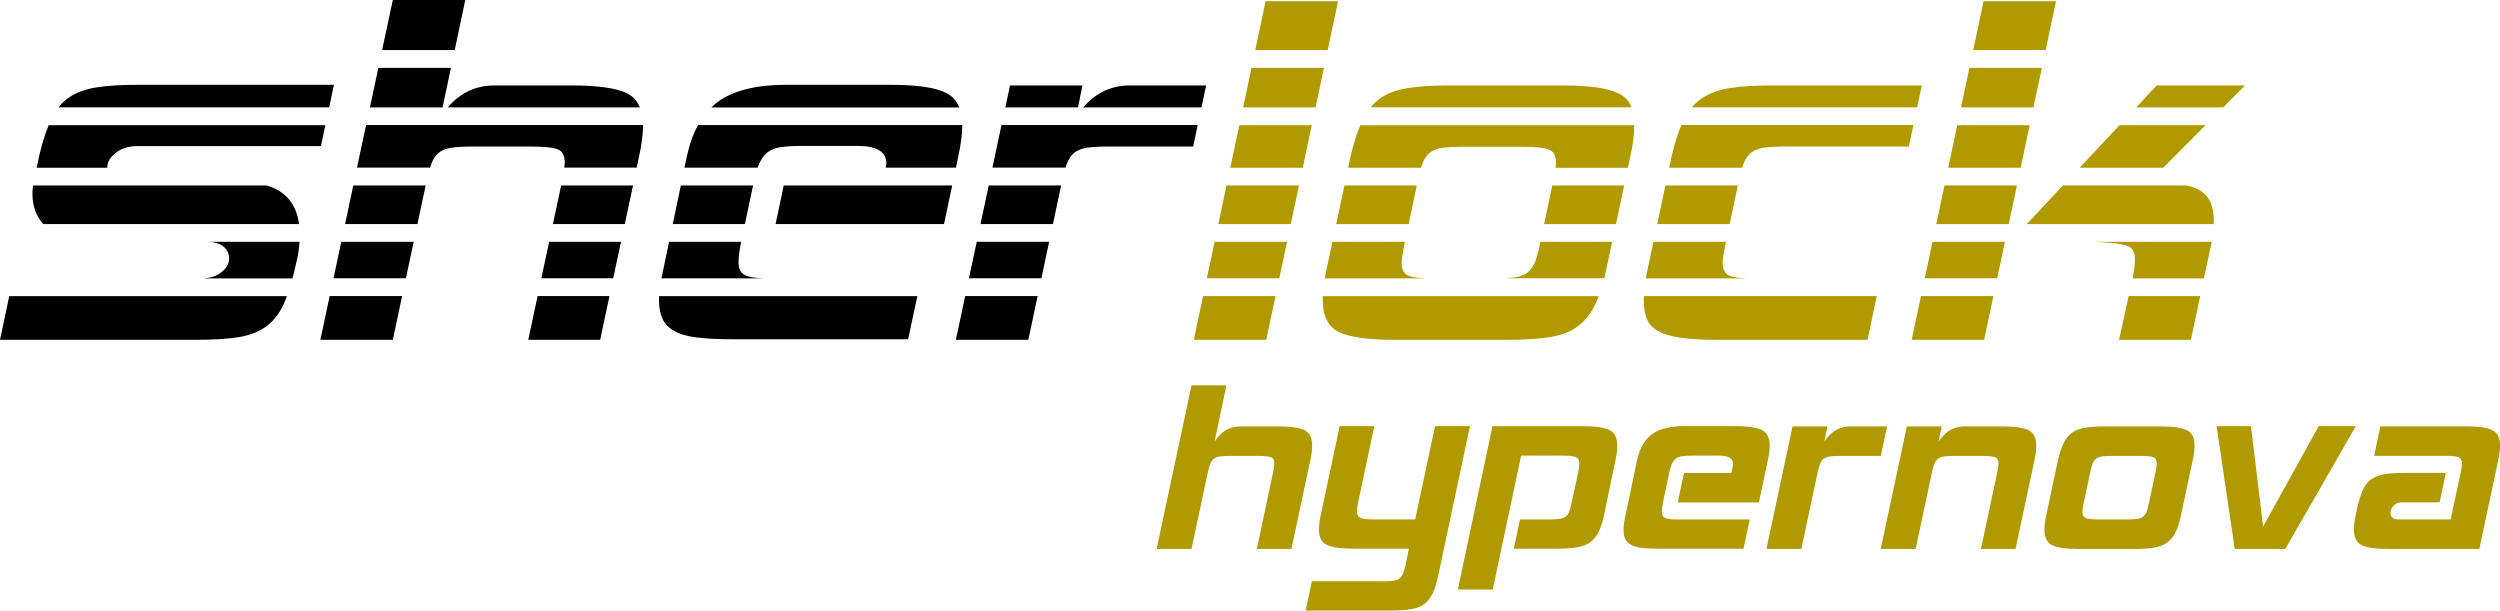<svg xmlns="http://www.w3.org/2000/svg" id="Ebene_2" data-name="Ebene 2" viewBox="0 0 352.32 86.04"><defs><style>      .cls-1 {        fill: #000;      }      .cls-1, .cls-2 {        stroke-width: 0px;      }      .cls-2 {        fill: #b09a00;      }    </style></defs><g id="Ebene_1-2" data-name="Ebene 1"><g><path class="cls-1" d="M37.55,26.14H4.67c-.02.13-.05.26-.06.38-.03.25-.04.51-.04.79,0,1.7.51,3.12,1.53,4.27h36.05c-.4-2.87-1.93-4.68-4.58-5.44Z"></path><path class="cls-1" d="M0,47.89h27.64c2.38,0,4.36-.12,5.94-.37,1.58-.25,2.88-.75,3.9-1.49,1.02-.75,1.84-1.77,2.45-3.07.17-.37.34-.79.51-1.23H1.3l-1.3,6.17Z"></path><path class="cls-1" d="M47.06,11.95h-27.64c-2.32,0-4.27.12-5.85.37-1.58.25-2.88.73-3.9,1.45-.52.37-1,.82-1.42,1.36h38.14l.67-3.18Z"></path><path class="cls-1" d="M29.2,34.08c1.99,0,3.09.98,3.09,2.36,0,.72-.37,1.37-1.12,1.95-.63.49-1.43.76-2.39.84h12.44c.12-.46.25-.95.36-1.46l.42-1.83c.11-.61.17-1.23.21-1.86"></path><path class="cls-1" d="M16.31,21.54c.8-.64,1.84-.95,3.11-.95h25.81l.62-2.95H6.86c-.51,1.24-.97,2.73-1.38,4.52l-.31,1.48h9.94c0-.77.4-1.47,1.2-2.1Z"></path><polygon class="cls-1" points="45.15 47.89 55.36 47.89 56.67 41.72 46.46 41.72 45.15 47.89"></polygon><polygon class="cls-1" points="65.57 0 55.36 0 53.85 7.06 64.08 7.06 65.57 0"></polygon><polygon class="cls-1" points="48.1 34.08 47 39.22 57.2 39.22 58.3 34.08 48.1 34.08"></polygon><polygon class="cls-1" points="77.39 34.08 76.29 39.22 86.42 39.22 87.52 34.08 77.39 34.08"></polygon><polygon class="cls-1" points="79.08 26.14 77.92 31.58 88.05 31.58 89.21 26.14 79.08 26.14"></polygon><path class="cls-1" d="M88.39,13.16c-1.49-.75-4.15-1.12-7.97-1.12h-10.71c-2.66,0-4.86,1.04-6.61,3.1h27.08c-.37-.9-.96-1.56-1.8-1.98Z"></path><polygon class="cls-1" points="59.99 26.14 49.79 26.14 48.63 31.58 58.83 31.58 59.99 26.14"></polygon><polygon class="cls-1" points="63.55 9.56 53.32 9.56 52.13 15.14 62.37 15.14 63.55 9.56"></polygon><path class="cls-1" d="M60.6,23.64c.06-.2.13-.39.19-.57.25-.66.59-1.18,1.04-1.54.44-.36,1.04-.59,1.79-.71.75-.11,1.76-.17,3.03-.17h8.13c1.94,0,3.22.14,3.86.41.64.28.95.89.95,1.83,0,.17-.03.43-.07.73h10.21l.31-1.48c.39-1.71.58-3.21.58-4.48,0-.02,0-.03,0-.04h-39.03l-1.28,6h10.28Z"></path><polygon class="cls-1" points="74.45 47.89 84.58 47.89 85.89 41.72 75.76 41.72 74.45 47.89"></polygon><path class="cls-1" d="M104.08,36.94c0-.66.11-1.55.33-2.66l.04-.2h-10.16l-.75,3.6c-.13.55-.23,1.06-.33,1.54h14.24c-1.15-.06-1.96-.2-2.42-.42-.64-.3-.96-.93-.96-1.87Z"></path><path class="cls-1" d="M92.87,42.25c0,1.11.17,2.01.5,2.7.33.69.88,1.26,1.66,1.7.77.44,1.83.75,3.15.91s2.99.25,4.98.25h24.82l1.3-6.08h-36.39c0,.18-.02.36-.02.52Z"></path><path class="cls-1" d="M133.38,13.11c-1.49-.77-4.15-1.16-7.97-1.16h-14.61c-4.21,0-7.4.79-9.59,2.37-.34.25-.66.52-.96.82h34.94c-.37-.9-.96-1.58-1.81-2.02Z"></path><polygon class="cls-1" points="95.95 26.14 94.81 31.58 104.98 31.58 106.13 26.14 95.95 26.14"></polygon><polygon class="cls-1" points="110.45 26.14 109.3 31.58 133.04 31.58 134.19 26.14 110.45 26.14"></polygon><path class="cls-1" d="M107.03,22.99c.3-.66.69-1.18,1.16-1.54.47-.36,1.08-.59,1.83-.71.75-.11,1.67-.17,2.78-.17h8.13c2.66,0,3.98.83,3.98,2.49,0,.07-.03.26-.09.57h9.9l.31-1.48c.38-1.75.58-3.26.58-4.52h-37.24c-.69,1.27-1.23,2.78-1.6,4.52l-.31,1.48h10.3c.08-.23.17-.45.26-.65Z"></path><polygon class="cls-1" points="137.65 34.08 136.55 39.22 146.76 39.22 147.85 34.08 137.65 34.08"></polygon><path class="cls-1" d="M150.16,23.64c.06-.2.13-.39.19-.57.25-.66.59-1.18,1.04-1.54.44-.36,1.04-.59,1.78-.71.75-.11,1.76-.17,3.03-.17h11.95l.64-3.03h-27.65l-1.28,6h10.29Z"></path><polygon class="cls-1" points="134.71 47.89 144.92 47.89 146.23 41.72 136.02 41.72 134.71 47.89"></polygon><polygon class="cls-1" points="139.34 26.14 138.18 31.58 148.39 31.58 149.54 26.14 139.34 26.14"></polygon><polygon class="cls-1" points="152.55 12.04 142.34 12.04 141.68 15.14 151.92 15.14 152.55 12.04"></polygon><path class="cls-1" d="M169.98,12.04h-10.71c-2.66,0-4.86,1.04-6.61,3.1h16.66l.66-3.1Z"></path><polygon class="cls-2" points="188.57 .17 178.36 .17 176.9 7.06 187.11 7.06 188.57 .17"></polygon><polygon class="cls-2" points="185.4 15.14 186.58 9.56 176.37 9.56 175.19 15.14 185.4 15.14"></polygon><polygon class="cls-2" points="168.24 47.89 178.45 47.89 179.76 41.72 169.55 41.72 168.24 47.89"></polygon><polygon class="cls-2" points="172.85 26.14 171.7 31.58 181.91 31.58 183.06 26.14 172.85 26.14"></polygon><polygon class="cls-2" points="183.59 23.64 184.87 17.64 174.66 17.64 173.38 23.64 183.59 23.64"></polygon><polygon class="cls-2" points="171.17 34.08 170.08 39.22 180.29 39.22 181.38 34.08 171.17 34.08"></polygon><path class="cls-2" d="M186.41,42.25c0,2.27.75,3.78,2.24,4.52,1.49.75,4.15,1.12,7.97,1.12h15.77c2.38,0,4.37-.12,5.97-.37,1.61-.25,2.92-.75,3.94-1.49,1.02-.75,1.85-1.77,2.49-3.07.18-.37.35-.79.52-1.23h-38.89c0,.17-.02.36-.02.52Z"></path><path class="cls-2" d="M229.86,14.98c-.3-.75-.84-1.33-1.62-1.74-.78-.42-1.82-.72-3.15-.91-1.33-.19-3.02-.29-5.06-.29h-15.77c-2.32,0-4.27.12-5.85.37-1.58.25-2.88.73-3.9,1.45-.5.35-.95.78-1.36,1.27h36.77c-.02-.05-.03-.11-.05-.15Z"></path><path class="cls-2" d="M190,23.64h10.26c.08-.27.17-.52.26-.73.28-.66.65-1.16,1.12-1.49.47-.33,1.08-.54,1.82-.62.75-.08,1.7-.12,2.87-.12h8.13c1.94,0,3.22.14,3.86.41.64.28.96.89.96,1.83,0,.17-.03.43-.07.73h10.21l.31-1.48c.39-1.71.58-3.21.58-4.48,0-.01,0-.03,0-.04h-38.61c-.51,1.22-.98,2.72-1.4,4.52l-.31,1.48Z"></path><polygon class="cls-2" points="189.47 26.14 188.31 31.58 198.52 31.58 199.67 26.14 189.47 26.14"></polygon><polygon class="cls-2" points="218.76 26.14 217.61 31.58 227.74 31.58 228.89 26.14 218.76 26.14"></polygon><path class="cls-2" d="M227.21,34.08h-10.12l-.04.2c-.22,1.11-.46,1.98-.71,2.61-.25.64-.59,1.13-1.04,1.49-.44.36-1.04.6-1.79.71-.41.06-.91.1-1.48.13h14.05c.12-.46.23-.95.33-1.46l.79-3.69Z"></path><path class="cls-2" d="M197.54,37.02c0-.44.14-1.35.41-2.74l.04-.2h-10.21l-.79,3.69c-.12.51-.21.99-.29,1.46h14.15c-1.12-.06-1.91-.18-2.36-.38-.64-.28-.96-.88-.96-1.83Z"></path><polygon class="cls-2" points="233.55 31.58 243.76 31.58 244.91 26.14 234.7 26.14 233.55 31.58"></polygon><path class="cls-2" d="M231.65,42.25c0,1.11.15,2.02.46,2.74.3.72.84,1.29,1.62,1.7.78.42,1.83.72,3.15.91,1.33.19,3.02.29,5.06.29h21.25l1.3-6.17h-32.82c0,.17-.02.36-.02.52Z"></path><path class="cls-2" d="M242.77,37.02c0-.44.14-1.35.42-2.74l.04-.2h-10.21l-.79,3.69c-.11.51-.21.99-.29,1.46h14.15c-1.12-.06-1.91-.18-2.36-.38-.64-.28-.96-.88-.96-1.83Z"></path><path class="cls-2" d="M235.55,22.16l-.31,1.48h10.29c.06-.2.13-.39.19-.57.25-.66.59-1.18,1.04-1.54.44-.36,1.04-.59,1.79-.71.75-.11,1.76-.17,3.03-.17h17.43l.64-3.03h-32.7c-.51,1.22-.98,2.72-1.4,4.52Z"></path><path class="cls-2" d="M270.83,12.04h-21.25c-2.32,0-4.26.12-5.81.37s-2.86.73-3.94,1.45c-.53.35-1,.78-1.42,1.27h31.77l.66-3.1Z"></path><polygon class="cls-2" points="269.41 47.89 279.62 47.89 280.93 41.72 270.72 41.72 269.41 47.89"></polygon><polygon class="cls-2" points="316.39 12.04 303.94 12.04 301.04 15.14 313.31 15.14 316.39 12.04"></polygon><polygon class="cls-2" points="272.88 31.58 283.09 31.58 284.24 26.14 274.03 26.14 272.88 31.58"></polygon><path class="cls-2" d="M298.11,34.28s1.17.14,1.81.42c.64.28.95.89.95,1.83,0,.71-.11,1.61-.32,2.7h10.05l.73-3.45c.14-.6.25-1.16.35-1.7h-16.38l2.81.2Z"></path><polygon class="cls-2" points="293.07 23.64 304.86 23.64 310.82 17.64 298.7 17.64 293.07 23.64"></polygon><polygon class="cls-2" points="298.63 47.89 308.76 47.89 310.07 41.72 299.99 41.72 298.63 47.89"></polygon><polygon class="cls-2" points="274.56 23.64 284.77 23.64 286.04 17.64 275.83 17.64 274.56 23.64"></polygon><polygon class="cls-2" points="276.36 15.14 286.57 15.14 287.76 9.56 277.55 9.56 276.36 15.14"></polygon><polygon class="cls-2" points="272.35 34.08 271.25 39.22 281.46 39.22 282.55 34.08 272.35 34.08"></polygon><polygon class="cls-2" points="289.75 .17 279.54 .17 278.08 7.06 288.29 7.06 289.75 .17"></polygon><path class="cls-2" d="M285.64,31.58h26.33c0-.15.02-.31.02-.45,0-2.16-.69-3.61-2.08-4.36-.47-.25-1.06-.46-1.75-.63h-17.44l-5.09,5.44Z"></path></g><g><path class="cls-2" d="M182,77.36h-4.88l2.28-10.71c.13-.67.2-1.11.2-1.32,0-.45-.15-.75-.46-.88-.31-.13-.93-.2-1.86-.2h-3.92c-.61,0-1.1.03-1.46.08-.36.05-.65.17-.86.34-.21.17-.38.42-.5.74-.12.32-.23.73-.34,1.24l-2.28,10.71h-4.92l4.92-23.06h4.92l-1.68,7.95c.91-1.44,2.13-2.16,3.68-2.16h5.16c1.84,0,3.12.18,3.84.54s1.08,1.09,1.08,2.18c0,.61-.09,1.33-.28,2.16l-2.64,12.39Z"></path><path class="cls-2" d="M202.67,81.16c-.21,1.04-.47,1.87-.78,2.5-.31.63-.71,1.12-1.2,1.48-.49.36-1.13.6-1.9.72-.77.12-1.73.18-2.88.18h-11.91l.88-4.12h10.07c.59,0,1.07-.03,1.44-.08.37-.05.67-.17.88-.36.21-.19.38-.43.5-.74.12-.31.23-.73.34-1.26l.44-2.16h-7.75c-1.84,0-3.12-.18-3.84-.54s-1.08-1.07-1.08-2.14c0-.61.09-1.35.28-2.2l2.64-12.39h4.88l-2.28,10.75c-.11.53-.16.96-.16,1.28,0,.45.15.75.46.9.31.15.93.22,1.86.22h5.88l2.8-13.15h4.92l-4.48,21.11Z"></path><path class="cls-2" d="M226.09,72.45c-.21,1.04-.48,1.88-.8,2.52-.32.64-.73,1.13-1.24,1.48-.51.35-1.14.58-1.9.7-.76.12-1.7.18-2.82.18h-6l.88-4.12h4.12c.64,0,1.14-.03,1.52-.1.37-.07.66-.19.86-.36s.35-.41.46-.72c.11-.31.21-.71.32-1.22l.92-4.2c.11-.53.16-.96.16-1.28,0-.45-.15-.75-.46-.9-.31-.15-.93-.22-1.86-.22h-5.88l-4,18.87h-4.92l4.88-23.02h12.67c1.84,0,3.12.19,3.84.56.72.37,1.08,1.09,1.08,2.16,0,.61-.09,1.35-.28,2.2l-1.56,7.48Z"></path><path class="cls-2" d="M247.87,70.81h-11.43l.88-4.16h6.68c.16-.75.24-1.16.24-1.24,0-.8-.64-1.2-1.92-1.2h-3.92c-.53,0-.98.03-1.34.08-.36.05-.65.17-.88.34-.23.17-.41.42-.56.74-.15.32-.27.75-.38,1.28l-.88,4.16c-.11.53-.16.96-.16,1.28,0,.45.15.75.46.9.31.15.93.22,1.86.22h10.07l-.88,4.12h-11.95c-.96,0-1.76-.04-2.4-.12-.64-.08-1.15-.23-1.52-.44-.37-.21-.64-.49-.8-.82-.16-.33-.24-.77-.24-1.3,0-.29.03-.62.08-.98.05-.36.13-.77.24-1.22l1.56-7.48c.37-1.76,1.09-3.02,2.14-3.78,1.05-.76,2.59-1.14,4.62-1.14h7.04c1.84,0,3.12.19,3.84.56.72.37,1.08,1.09,1.08,2.16,0,.61-.09,1.35-.28,2.2l-1.24,5.84Z"></path><path class="cls-2" d="M265.06,64.25h-5.76c-.61,0-1.1.03-1.46.08-.36.05-.65.17-.86.34-.21.17-.38.42-.5.74s-.23.73-.34,1.24l-2.28,10.71h-4.92l3.68-17.27h4.92l-.44,2.16c.91-1.44,2.13-2.16,3.68-2.16h5.16l-.88,4.16Z"></path><path class="cls-2" d="M284.05,77.36h-4.88l2.28-10.71c.13-.67.2-1.11.2-1.32,0-.45-.15-.75-.46-.88-.31-.13-.93-.2-1.86-.2h-3.92c-.61,0-1.1.03-1.46.08-.36.05-.65.17-.86.34-.21.17-.38.42-.5.74-.12.32-.23.73-.34,1.24l-2.28,10.71h-4.92l3.68-17.27h4.92l-.44,2.16c.91-1.44,2.13-2.16,3.68-2.16h5.16c1.84,0,3.12.18,3.84.54s1.08,1.09,1.08,2.18c0,.61-.09,1.33-.28,2.16l-2.64,12.39Z"></path><path class="cls-2" d="M307.39,72.49c-.21,1.04-.47,1.87-.78,2.5-.31.63-.71,1.12-1.2,1.48-.49.36-1.13.6-1.9.72-.77.12-1.73.18-2.88.18h-7.59c-1.84,0-3.12-.18-3.84-.54s-1.08-1.09-1.08-2.18c0-.61.09-1.33.28-2.16l1.6-7.52c.24-1.04.51-1.88.82-2.52.31-.64.71-1.13,1.2-1.48.49-.35,1.12-.58,1.88-.7.76-.12,1.7-.18,2.82-.18h7.59c.99,0,1.8.05,2.44.14s1.15.24,1.52.44.63.48.78.84.22.79.22,1.3c0,.61-.09,1.33-.28,2.16l-1.6,7.52ZM302.87,70.81l.88-4.16c.13-.67.2-1.11.2-1.32,0-.45-.15-.75-.46-.88-.31-.13-.93-.2-1.86-.2h-3.92c-.56,0-1.02.02-1.38.06s-.65.14-.88.3c-.23.16-.41.4-.54.72-.13.32-.25.76-.36,1.32l-.88,4.16c-.13.67-.2,1.11-.2,1.32,0,.45.15.75.46.88.31.13.93.2,1.86.2h3.92c.61,0,1.1-.03,1.46-.08.36-.05.65-.17.86-.34.21-.17.38-.41.5-.72.12-.31.23-.73.34-1.26Z"></path><path class="cls-2" d="M332.01,60.05l-9.95,17.31h-7.12l-2.56-17.31h4.84l1.72,14.15,7.83-14.15h5.24Z"></path><path class="cls-2" d="M349.4,77.36h-12.71c-.93,0-1.71-.04-2.34-.12-.63-.08-1.13-.22-1.52-.42-.39-.2-.67-.47-.84-.82-.17-.35-.26-.8-.26-1.36,0-.61.09-1.33.28-2.16l.2-.96c.24-1.04.51-1.88.8-2.52.29-.64.69-1.13,1.2-1.48.51-.35,1.14-.58,1.9-.7s1.71-.18,2.86-.18h5.72l-.88,4.16h-5.32c-.48,0-.87.15-1.16.46-.29.31-.44.65-.44,1.02,0,.61.36.92,1.08.92h7.4l1.4-6.56c.13-.67.2-1.11.2-1.32,0-.45-.15-.75-.46-.88-.31-.13-.93-.2-1.86-.2h-10.07l.88-4.16h11.91c.93,0,1.71.04,2.34.12.63.08,1.13.22,1.52.42.39.2.67.47.84.82.17.35.26.8.26,1.36,0,.61-.09,1.33-.28,2.16l-2.64,12.39Z"></path></g></g></svg>